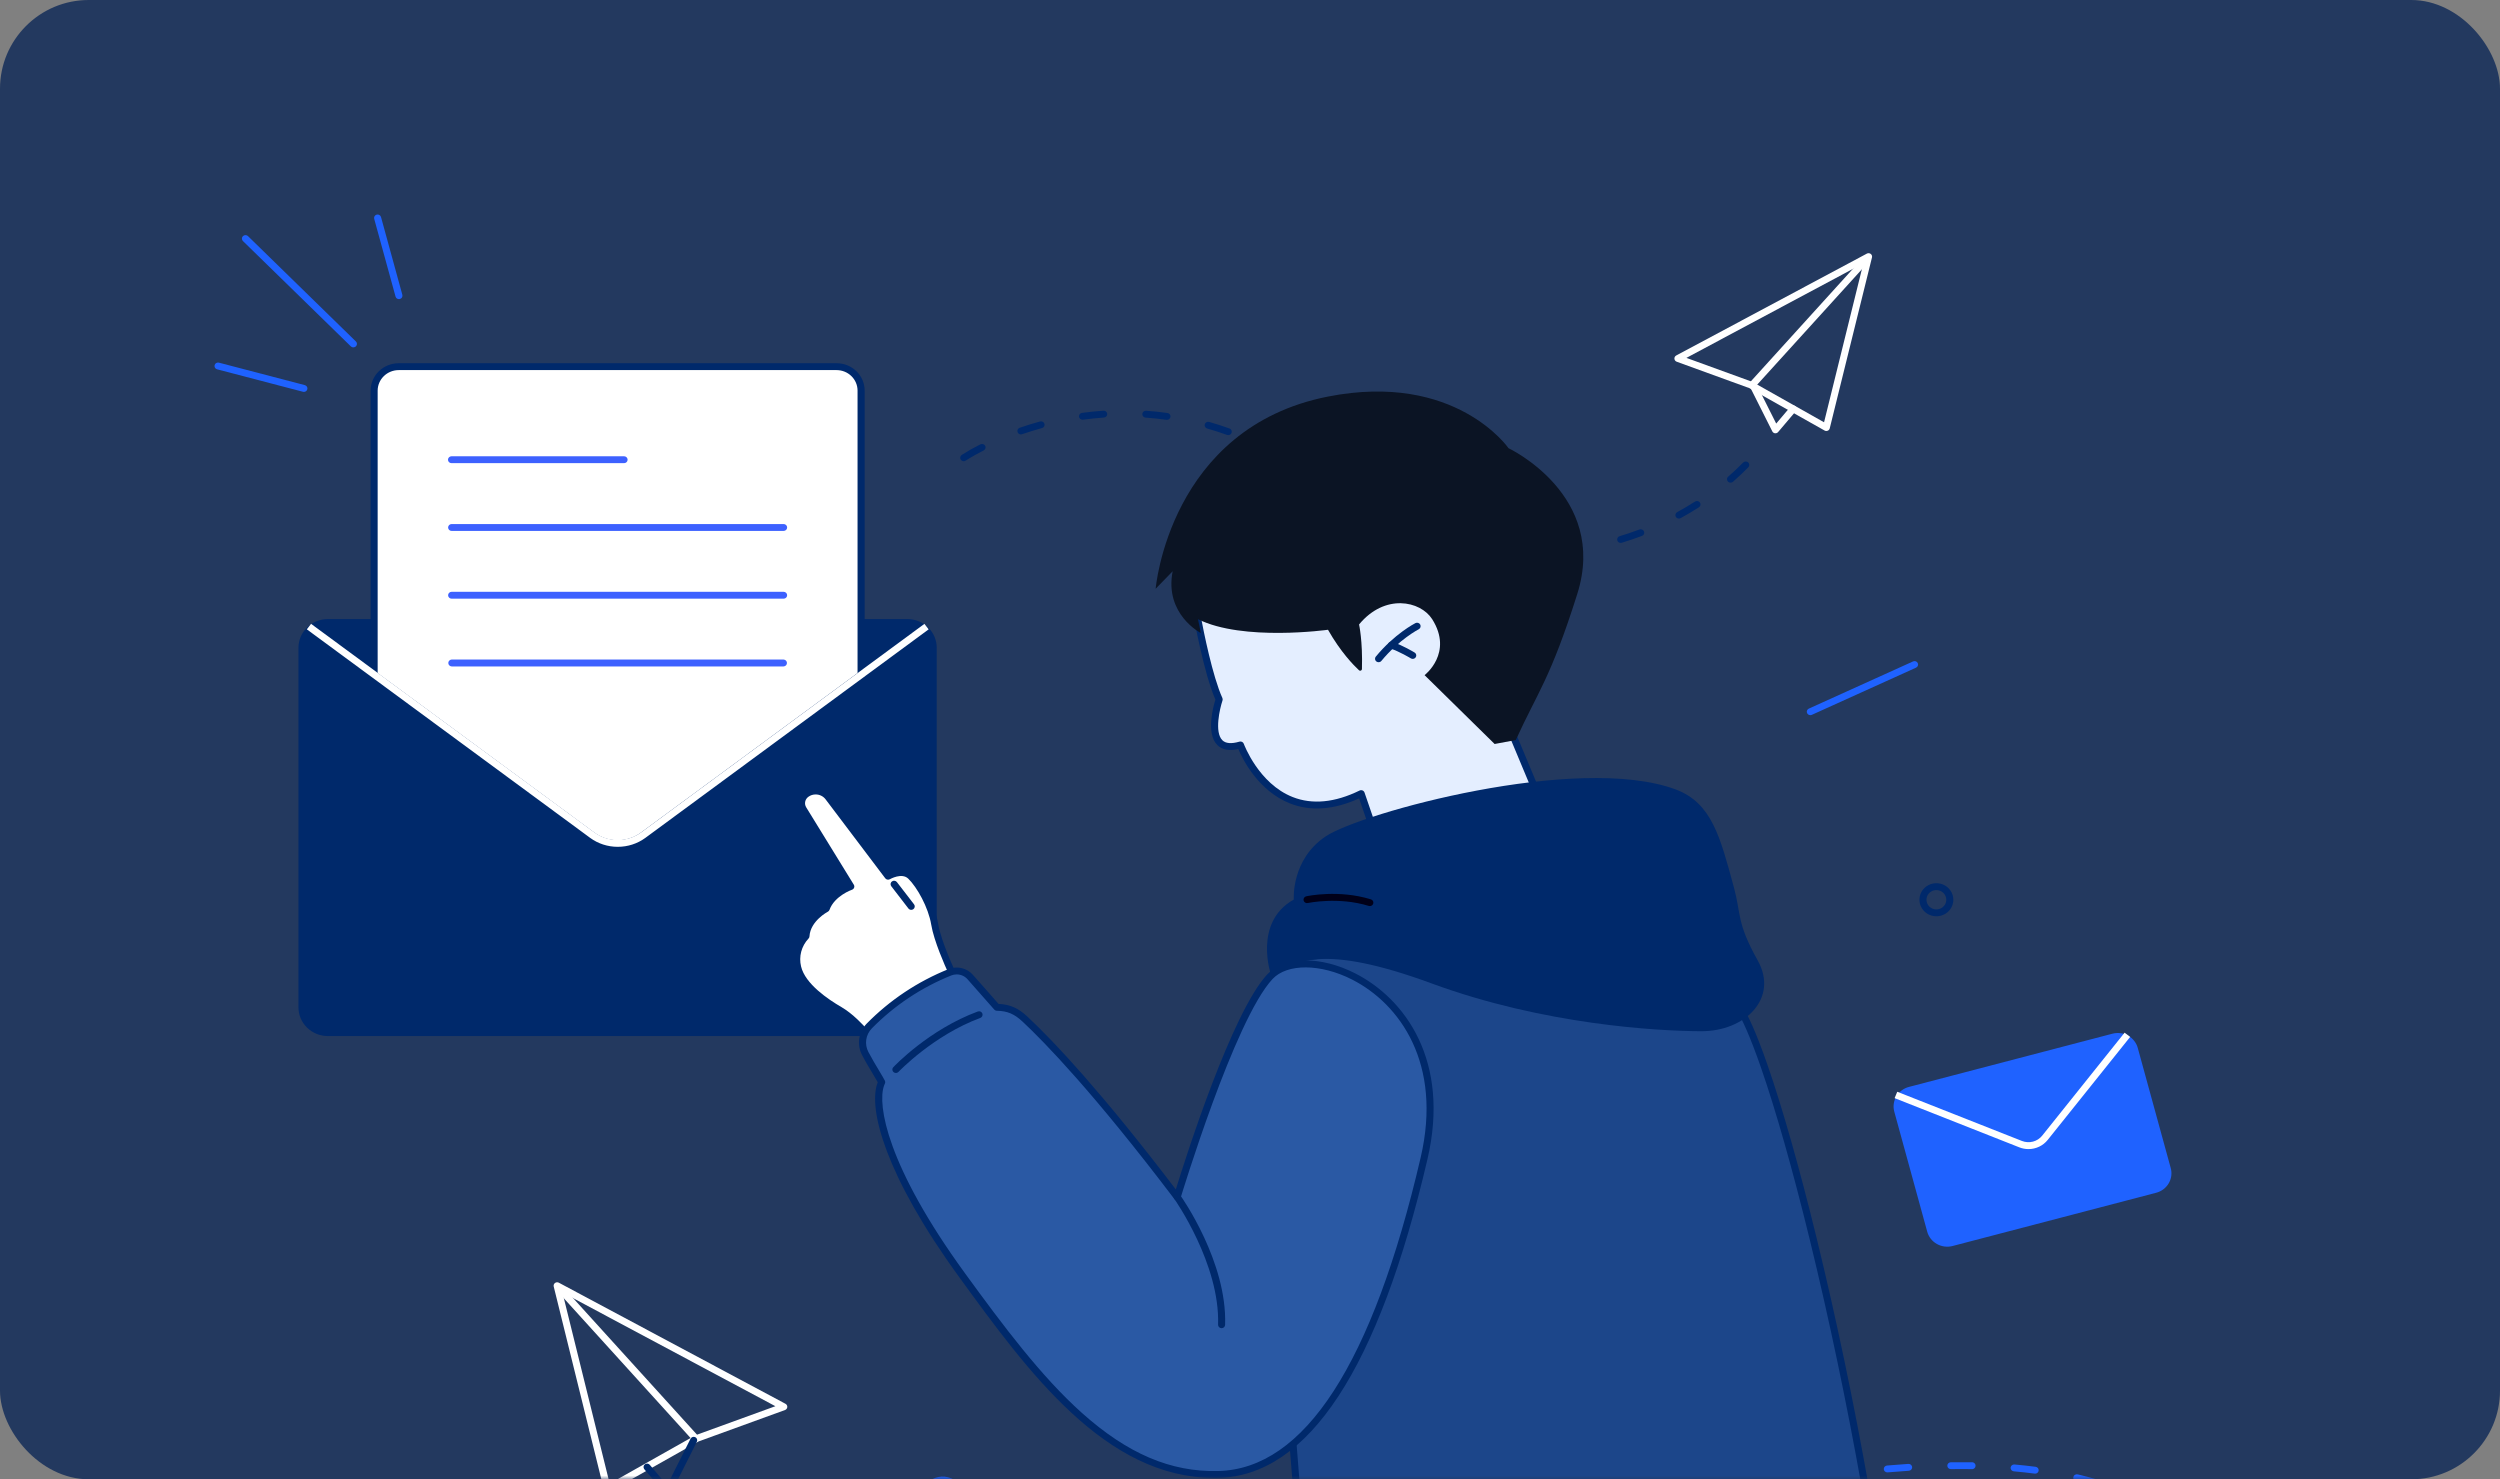 <?xml version="1.0" encoding="UTF-8"?>
<svg xmlns="http://www.w3.org/2000/svg" xmlns:xlink="http://www.w3.org/1999/xlink" width="338px" height="200px" viewBox="0 0 338 200" version="1.1">
  <rect x="0" y="0" width="338" height="200" fill="#808080" stroke="none"/>
  <title>step-3</title>
  <defs>
    <rect id="path-1" x="0" y="0" width="338" height="200" rx="12"></rect>
  </defs>
  <g id="step-3" stroke="none" stroke-width="1" fill="none" fill-rule="evenodd">
    <g>
      <rect id="Rectangle" fill="#23395F" fill-rule="nonzero" x="0" y="0" width="338" height="200" rx="12"></rect>
      <g id="Clipped">
        <mask id="mask-2" fill="white">
          <use xlink:href="#path-1"></use>
        </mask>
        <g id="Rectangle"></g>
        <g id="Group" mask="url(#mask-2)">
          <g transform="translate(29, 29)">
            <path d="M109.204,195.856 C109.082,195.849 108.968,195.796 108.885,195.71 C108.801,195.623 108.755,195.509 108.755,195.39 C108.755,195.271 108.801,195.157 108.885,195.07 C108.968,194.984 109.082,194.932 109.204,194.924 C110.158,194.933 111.109,194.913 112.046,194.879 C112.108,194.877 112.171,194.886 112.23,194.908 C112.289,194.929 112.343,194.961 112.388,195.003 C112.434,195.044 112.471,195.095 112.497,195.15 C112.523,195.206 112.537,195.266 112.539,195.328 C112.542,195.389 112.533,195.45 112.511,195.508 C112.49,195.565 112.457,195.618 112.414,195.663 C112.371,195.708 112.319,195.744 112.262,195.769 C112.205,195.794 112.143,195.808 112.08,195.809 C111.114,195.842 110.144,195.862 109.207,195.856 L109.204,195.856 Z M103.493,195.606 C103.479,195.608 103.466,195.608 103.452,195.606 C102.491,195.526 101.527,195.423 100.59,195.304 C100.475,195.289 100.369,195.234 100.292,195.148 C100.215,195.063 100.173,194.953 100.173,194.84 C100.172,194.82 100.172,194.801 100.173,194.781 C100.19,194.659 100.256,194.548 100.356,194.473 C100.456,194.398 100.582,194.365 100.708,194.381 C101.633,194.5 102.585,194.6 103.529,194.681 C103.591,194.686 103.652,194.704 103.708,194.732 C103.763,194.761 103.812,194.8 103.851,194.848 C103.893,194.895 103.924,194.949 103.943,195.008 C103.962,195.066 103.97,195.128 103.964,195.189 C103.951,195.304 103.894,195.41 103.806,195.487 C103.717,195.564 103.603,195.606 103.485,195.606 L103.493,195.606 Z M117.77,195.411 C117.653,195.411 117.539,195.368 117.452,195.291 C117.365,195.214 117.31,195.109 117.297,194.994 C117.296,194.979 117.296,194.963 117.297,194.948 C117.296,194.832 117.339,194.721 117.417,194.635 C117.496,194.549 117.605,194.495 117.722,194.483 C118.658,194.385 119.61,194.271 120.547,194.15 C120.61,194.138 120.675,194.139 120.738,194.153 C120.801,194.166 120.861,194.192 120.913,194.229 C120.966,194.266 121.01,194.312 121.043,194.366 C121.077,194.42 121.098,194.48 121.107,194.542 C121.116,194.605 121.112,194.668 121.095,194.729 C121.078,194.79 121.049,194.846 121.008,194.896 C120.968,194.945 120.918,194.986 120.862,195.016 C120.805,195.045 120.743,195.064 120.678,195.069 C119.728,195.201 118.767,195.318 117.828,195.416 L117.772,195.416 L117.77,195.411 Z M95.024,194.316 C94.989,194.316 94.953,194.312 94.918,194.305 C93.98,194.095 93.041,193.86 92.123,193.608 C92.024,193.58 91.937,193.521 91.876,193.441 C91.814,193.36 91.781,193.262 91.781,193.162 C91.781,193.119 91.787,193.075 91.8,193.034 C91.836,192.916 91.918,192.816 92.028,192.756 C92.138,192.697 92.267,192.681 92.389,192.714 C93.285,192.96 94.21,193.19 95.135,193.397 C95.248,193.424 95.347,193.49 95.414,193.583 C95.48,193.676 95.51,193.789 95.497,193.902 C95.484,194.015 95.429,194.119 95.343,194.195 C95.257,194.272 95.145,194.315 95.029,194.316 L95.024,194.316 Z M126.248,194.118 C126.138,194.118 126.032,194.081 125.947,194.013 C125.862,193.946 125.804,193.851 125.782,193.747 C125.776,193.715 125.772,193.684 125.771,193.652 C125.772,193.545 125.81,193.441 125.879,193.358 C125.949,193.275 126.046,193.218 126.154,193.197 C127.077,193.014 128.012,192.814 128.937,192.604 C129.06,192.577 129.189,192.599 129.295,192.664 C129.402,192.729 129.478,192.833 129.507,192.952 C129.522,193.012 129.525,193.073 129.515,193.134 C129.504,193.194 129.482,193.252 129.448,193.304 C129.415,193.355 129.371,193.4 129.32,193.436 C129.269,193.471 129.212,193.497 129.151,193.51 C128.224,193.722 127.273,193.923 126.345,194.11 C126.31,194.116 126.274,194.118 126.239,194.118 L126.248,194.118 Z M134.595,192.151 C134.48,192.15 134.368,192.109 134.282,192.035 C134.195,191.96 134.139,191.857 134.124,191.746 C134.108,191.634 134.135,191.521 134.199,191.427 C134.263,191.333 134.359,191.264 134.471,191.235 C135.341,191.011 136.246,190.771 137.232,190.508 C137.355,190.478 137.485,190.495 137.595,190.558 C137.704,190.62 137.784,190.722 137.818,190.841 C137.834,190.901 137.838,190.963 137.83,191.024 C137.822,191.085 137.801,191.144 137.769,191.197 C137.738,191.25 137.695,191.296 137.645,191.333 C137.595,191.371 137.537,191.397 137.476,191.413 C136.515,191.671 135.583,191.913 134.71,192.142 C134.669,192.15 134.628,192.153 134.587,192.151 L134.595,192.151 Z M86.837,191.836 C86.778,191.834 86.72,191.823 86.666,191.801 C85.768,191.453 84.877,191.08 84.016,190.69 C83.901,190.638 83.812,190.544 83.769,190.429 C83.725,190.313 83.729,190.186 83.782,190.073 C83.836,189.963 83.933,189.877 84.051,189.834 C84.169,189.791 84.3,189.795 84.415,189.845 C85.268,190.227 86.135,190.595 87.019,190.938 C87.121,190.979 87.205,191.052 87.258,191.146 C87.31,191.24 87.328,191.349 87.308,191.455 C87.288,191.56 87.231,191.656 87.148,191.725 C87.064,191.794 86.959,191.834 86.849,191.836 L86.837,191.836 Z M142.873,189.917 C142.77,189.917 142.67,189.884 142.587,189.824 C142.505,189.764 142.444,189.68 142.414,189.584 C142.403,189.542 142.397,189.499 142.395,189.455 C142.395,189.355 142.428,189.257 142.489,189.176 C142.551,189.096 142.638,189.037 142.737,189.009 L145.486,188.234 C145.576,188.21 145.671,188.212 145.759,188.24 C145.848,188.268 145.926,188.321 145.985,188.392 C146.043,188.462 146.079,188.548 146.088,188.639 C146.097,188.729 146.079,188.82 146.036,188.901 C146.005,188.954 145.965,189.001 145.916,189.039 C145.867,189.077 145.811,189.105 145.751,189.122 C144.868,189.372 143.93,189.637 142.998,189.897 C142.954,189.909 142.91,189.916 142.865,189.917 L142.873,189.917 Z M79.158,188.118 C79.071,188.117 78.985,188.094 78.909,188.051 C78.086,187.563 77.269,187.052 76.48,186.527 C76.416,186.484 76.363,186.426 76.327,186.358 C76.291,186.29 76.273,186.215 76.274,186.139 C76.274,186.046 76.303,185.955 76.357,185.879 C76.43,185.78 76.539,185.712 76.662,185.69 C76.785,185.667 76.912,185.692 77.016,185.759 C77.022,185.762 77.027,185.765 77.032,185.769 C77.796,186.269 78.593,186.768 79.4,187.253 C79.49,187.305 79.56,187.385 79.599,187.479 C79.638,187.574 79.644,187.678 79.617,187.776 C79.589,187.875 79.529,187.961 79.446,188.023 C79.363,188.085 79.261,188.118 79.156,188.118 L79.158,188.118 Z M151.118,187.571 C151.016,187.571 150.916,187.538 150.833,187.478 C150.751,187.418 150.691,187.334 150.661,187.238 C150.648,187.197 150.642,187.153 150.642,187.11 C150.641,187.009 150.674,186.91 150.736,186.829 C150.797,186.748 150.884,186.689 150.984,186.66 L150.994,186.66 C151.859,186.41 152.789,186.144 153.725,185.869 C153.846,185.836 153.975,185.851 154.085,185.91 C154.195,185.969 154.278,186.067 154.315,186.184 C154.333,186.242 154.339,186.304 154.333,186.364 C154.327,186.425 154.308,186.484 154.278,186.538 C154.248,186.592 154.208,186.639 154.159,186.677 C154.11,186.716 154.054,186.744 153.994,186.762 L153.482,186.913 C152.735,187.128 151.994,187.345 151.255,187.556 C151.207,187.568 151.159,187.573 151.11,187.571 L151.118,187.571 Z M274.176,187.16 C274.089,187.16 274.004,187.137 273.93,187.094 C273.856,187.051 273.795,186.989 273.754,186.915 C273.312,186.105 272.829,185.309 272.32,184.549 C272.27,184.476 272.244,184.389 272.243,184.301 C272.242,184.223 272.26,184.146 272.298,184.077 C272.335,184.008 272.39,183.949 272.457,183.906 C272.564,183.842 272.692,183.821 272.815,183.846 C272.938,183.871 273.047,183.941 273.119,184.041 C273.641,184.823 274.143,185.642 274.597,186.477 C274.656,186.586 274.669,186.713 274.632,186.831 C274.595,186.949 274.512,187.048 274.401,187.107 C274.331,187.143 274.253,187.161 274.174,187.16 L274.176,187.16 Z M159.345,185.181 C159.242,185.181 159.142,185.148 159.06,185.088 C158.977,185.028 158.917,184.944 158.888,184.848 C158.873,184.803 158.866,184.756 158.867,184.709 C158.868,184.61 158.901,184.513 158.963,184.434 C159.024,184.355 159.111,184.297 159.208,184.27 L160.712,183.835 L161.951,183.473 C162.072,183.44 162.202,183.454 162.312,183.512 C162.423,183.571 162.506,183.669 162.543,183.786 C162.561,183.845 162.567,183.906 162.561,183.967 C162.555,184.028 162.536,184.086 162.506,184.14 C162.476,184.194 162.436,184.241 162.387,184.279 C162.339,184.317 162.283,184.346 162.223,184.363 L159.48,185.161 C159.436,185.175 159.39,185.182 159.343,185.181 L159.345,185.181 Z M72.212,183.198 C72.097,183.199 71.986,183.159 71.899,183.085 C71.171,182.47 70.454,181.827 69.773,181.173 C69.684,181.087 69.633,180.97 69.631,180.848 C69.631,180.756 69.659,180.667 69.711,180.591 C69.763,180.515 69.837,180.455 69.924,180.419 C70.01,180.384 70.105,180.374 70.197,180.391 C70.29,180.408 70.375,180.451 70.442,180.515 C71.114,181.158 71.817,181.787 72.527,182.387 C72.625,182.467 72.687,182.581 72.698,182.705 C72.703,182.769 72.694,182.833 72.672,182.893 C72.65,182.953 72.616,183.008 72.571,183.055 C72.527,183.102 72.473,183.139 72.413,183.165 C72.354,183.191 72.289,183.204 72.224,183.205 L72.212,183.198 Z M167.578,182.797 C167.475,182.797 167.375,182.764 167.293,182.704 C167.21,182.644 167.149,182.56 167.119,182.464 C167.108,182.422 167.101,182.38 167.1,182.337 C167.1,182.236 167.133,182.138 167.194,182.056 C167.256,181.975 167.343,181.915 167.442,181.886 C168.488,181.586 169.362,181.336 170.191,181.101 C170.313,181.069 170.442,181.084 170.553,181.143 C170.663,181.202 170.746,181.3 170.784,181.418 C170.801,181.476 170.807,181.538 170.8,181.599 C170.793,181.66 170.774,181.719 170.744,181.772 C170.714,181.826 170.673,181.873 170.624,181.911 C170.574,181.949 170.518,181.977 170.458,181.994 C169.547,182.254 168.634,182.515 167.717,182.779 C167.671,182.792 167.623,182.798 167.575,182.797 L167.578,182.797 Z M175.82,180.465 C175.718,180.464 175.618,180.432 175.535,180.372 C175.453,180.312 175.392,180.228 175.363,180.132 C175.351,180.09 175.345,180.048 175.346,180.005 C175.346,179.904 175.379,179.806 175.441,179.726 C175.502,179.645 175.588,179.586 175.687,179.557 C176.665,179.284 177.565,179.034 178.438,178.797 C178.499,178.779 178.563,178.773 178.626,178.779 C178.689,178.785 178.751,178.803 178.807,178.833 C178.862,178.863 178.912,178.903 178.951,178.952 C178.991,179 179.02,179.056 179.037,179.115 C179.054,179.175 179.059,179.238 179.051,179.299 C179.043,179.361 179.023,179.42 178.991,179.474 C178.959,179.527 178.917,179.574 178.866,179.612 C178.816,179.649 178.758,179.676 178.696,179.692 L175.948,180.451 C175.906,180.461 175.862,180.465 175.819,180.463 L175.82,180.465 Z M269.161,180.403 C269.098,180.403 269.034,180.391 268.976,180.367 C268.917,180.343 268.864,180.308 268.82,180.263 C268.173,179.612 267.487,178.979 266.772,178.381 C266.719,178.338 266.676,178.285 266.647,178.224 C266.617,178.164 266.602,178.098 266.601,178.031 C266.6,177.919 266.641,177.811 266.715,177.726 C266.799,177.636 266.915,177.58 267.04,177.57 C267.164,177.56 267.288,177.597 267.386,177.673 C268.123,178.286 268.833,178.939 269.502,179.613 C269.568,179.679 269.612,179.762 269.63,179.852 C269.647,179.942 269.637,180.035 269.601,180.119 C269.564,180.203 269.503,180.275 269.425,180.326 C269.347,180.376 269.255,180.403 269.161,180.403 Z M184.093,178.217 C183.988,178.217 183.887,178.184 183.804,178.122 C183.721,178.06 183.661,177.973 183.634,177.874 C183.621,177.833 183.615,177.789 183.615,177.746 C183.617,177.645 183.653,177.548 183.716,177.468 C183.779,177.389 183.867,177.331 183.967,177.305 C184.905,177.058 185.844,176.813 186.74,176.58 C186.863,176.551 186.992,176.569 187.101,176.631 C187.21,176.693 187.29,176.794 187.324,176.913 C187.355,177.033 187.337,177.16 187.273,177.266 C187.209,177.373 187.105,177.451 186.982,177.483 C186.129,177.701 185.223,177.939 184.217,178.204 C184.176,178.213 184.134,178.217 184.091,178.216 L184.093,178.217 Z M66.279,177.148 C66.207,177.148 66.135,177.132 66.071,177.101 C66.006,177.07 65.949,177.024 65.905,176.968 C65.295,176.224 64.732,175.445 64.217,174.636 C64.186,174.583 64.165,174.525 64.157,174.465 C64.148,174.404 64.152,174.343 64.168,174.284 C64.183,174.225 64.211,174.17 64.249,174.121 C64.287,174.073 64.334,174.032 64.388,174.001 C64.497,173.941 64.626,173.925 64.748,173.956 C64.869,173.987 64.973,174.063 65.038,174.168 C65.038,174.168 65.038,174.168 65.047,174.179 C65.173,174.384 65.325,174.609 65.429,174.759 C65.675,175.117 66.086,175.692 66.656,176.407 C66.734,176.504 66.769,176.627 66.753,176.75 C66.738,176.872 66.674,176.983 66.574,177.06 C66.488,177.12 66.384,177.151 66.277,177.146 L66.279,177.148 Z M192.408,176.098 C192.302,176.099 192.199,176.065 192.115,176.001 C192.031,175.938 191.972,175.849 191.946,175.749 C191.936,175.71 191.93,175.67 191.93,175.63 C191.931,175.527 191.968,175.428 192.033,175.347 C192.099,175.266 192.19,175.209 192.292,175.184 C193.359,174.924 194.243,174.709 195.076,174.518 C195.199,174.49 195.328,174.511 195.435,174.576 C195.543,174.64 195.62,174.743 195.651,174.862 C195.666,174.922 195.668,174.983 195.659,175.044 C195.649,175.104 195.627,175.162 195.595,175.214 C195.562,175.266 195.519,175.312 195.468,175.348 C195.418,175.384 195.36,175.409 195.299,175.424 C194.473,175.62 193.593,175.832 192.524,176.09 C192.486,176.097 192.447,176.1 192.408,176.097 L192.408,176.098 Z M262.407,175.282 C262.324,175.283 262.242,175.261 262.17,175.221 C261.365,174.767 260.525,174.339 259.672,173.944 C259.591,173.907 259.522,173.849 259.474,173.775 C259.425,173.702 259.399,173.617 259.398,173.53 C259.398,173.459 259.414,173.389 259.445,173.325 C259.501,173.216 259.598,173.132 259.716,173.091 C259.834,173.05 259.963,173.054 260.078,173.103 C260.96,173.511 261.827,173.953 262.648,174.414 C262.757,174.476 262.837,174.578 262.87,174.697 C262.888,174.766 262.89,174.839 262.875,174.908 C262.861,174.978 262.83,175.044 262.785,175.1 C262.74,175.157 262.683,175.202 262.618,175.234 C262.552,175.265 262.48,175.282 262.407,175.282 Z M200.765,174.163 C200.656,174.162 200.551,174.125 200.466,174.059 C200.381,173.992 200.322,173.9 200.299,173.796 C200.291,173.762 200.287,173.728 200.287,173.693 C200.286,173.588 200.323,173.487 200.39,173.405 C200.457,173.324 200.551,173.267 200.655,173.245 L200.684,173.245 C201.58,173.048 202.516,172.848 203.458,172.652 C203.581,172.627 203.709,172.651 203.814,172.718 C203.92,172.785 203.994,172.89 204.021,173.01 C204.035,173.07 204.036,173.132 204.025,173.192 C204.014,173.253 203.991,173.31 203.957,173.362 C203.922,173.413 203.878,173.457 203.826,173.492 C203.774,173.527 203.716,173.551 203.654,173.563 C202.767,173.746 201.853,173.943 200.864,174.158 C200.831,174.163 200.798,174.164 200.765,174.161 L200.765,174.163 Z M209.172,172.457 C209.061,172.457 208.954,172.419 208.868,172.35 C208.783,172.281 208.725,172.185 208.704,172.079 C208.702,172.052 208.702,172.025 208.704,171.999 C208.702,171.89 208.74,171.783 208.811,171.699 C208.882,171.614 208.982,171.557 209.092,171.537 C210.087,171.352 211.012,171.186 211.913,171.038 C211.975,171.027 212.038,171.028 212.099,171.04 C212.16,171.053 212.218,171.078 212.269,171.113 C212.321,171.147 212.365,171.192 212.399,171.243 C212.432,171.294 212.456,171.351 212.467,171.412 C212.478,171.472 212.477,171.533 212.464,171.593 C212.451,171.653 212.426,171.709 212.39,171.759 C212.354,171.809 212.309,171.852 212.257,171.885 C212.204,171.918 212.145,171.941 212.084,171.952 C211.183,172.109 210.263,172.274 209.273,172.452 C209.239,172.456 209.206,172.458 209.172,172.455 L209.172,172.457 Z M254.538,171.99 C254.49,171.99 254.443,171.983 254.398,171.97 C253.512,171.704 252.592,171.459 251.667,171.242 C251.563,171.217 251.47,171.158 251.405,171.076 C251.339,170.993 251.304,170.891 251.305,170.786 C251.305,170.751 251.31,170.716 251.319,170.683 C251.348,170.563 251.425,170.459 251.532,170.394 C251.64,170.33 251.769,170.309 251.892,170.336 L251.907,170.336 C252.855,170.559 253.785,170.808 254.679,171.076 C254.789,171.108 254.883,171.178 254.944,171.272 C255.005,171.367 255.029,171.479 255.012,171.59 C254.995,171.7 254.938,171.801 254.851,171.873 C254.764,171.946 254.654,171.986 254.539,171.985 L254.538,171.99 Z M217.637,171.066 C217.523,171.065 217.413,171.024 217.327,170.951 C217.241,170.877 217.184,170.776 217.168,170.666 C217.166,170.642 217.166,170.618 217.168,170.594 C217.168,170.484 217.209,170.376 217.284,170.293 C217.359,170.209 217.462,170.155 217.574,170.14 C218.51,170.005 219.465,169.876 220.411,169.758 C220.536,169.744 220.663,169.779 220.763,169.854 C220.863,169.929 220.929,170.039 220.947,170.161 C220.962,170.284 220.927,170.407 220.849,170.504 C220.771,170.602 220.657,170.665 220.532,170.681 C219.626,170.794 218.675,170.923 217.706,171.063 C217.685,171.063 217.661,171.063 217.637,171.063 L217.637,171.066 Z M246.157,170.233 C246.135,170.233 246.113,170.233 246.093,170.233 C245.185,170.115 244.237,170.01 243.268,169.925 C243.151,169.914 243.042,169.862 242.962,169.777 C242.882,169.693 242.836,169.583 242.834,169.468 C242.834,169.45 242.834,169.435 242.834,169.42 C242.847,169.297 242.909,169.184 243.006,169.104 C243.103,169.025 243.229,168.987 243.355,168.997 C244.318,169.082 245.282,169.188 246.217,169.31 C246.342,169.326 246.456,169.39 246.533,169.488 C246.571,169.537 246.599,169.592 246.615,169.652 C246.63,169.711 246.634,169.773 246.625,169.833 C246.61,169.944 246.554,170.047 246.469,170.121 C246.383,170.196 246.272,170.238 246.157,170.24 L246.157,170.233 Z M226.164,170.066 C226.045,170.066 225.93,170.023 225.842,169.945 C225.754,169.867 225.699,169.759 225.688,169.643 L225.688,169.608 C225.687,169.491 225.732,169.378 225.812,169.291 C225.893,169.204 226.004,169.149 226.124,169.138 C227.107,169.053 228.071,168.98 228.986,168.92 C229.05,168.913 229.115,168.918 229.177,168.936 C229.24,168.954 229.297,168.984 229.347,169.024 C229.397,169.065 229.438,169.115 229.468,169.171 C229.497,169.227 229.515,169.289 229.519,169.352 C229.523,169.415 229.515,169.478 229.493,169.538 C229.472,169.597 229.438,169.652 229.394,169.699 C229.35,169.745 229.297,169.783 229.238,169.809 C229.179,169.835 229.115,169.849 229.051,169.85 C228.143,169.908 227.185,169.978 226.209,170.065 L226.164,170.066 Z M237.6,169.628 C236.681,169.61 235.731,169.61 234.755,169.628 C234.629,169.628 234.509,169.579 234.42,169.493 C234.331,169.407 234.28,169.291 234.278,169.168 L234.278,169.157 C234.279,169.035 234.329,168.919 234.417,168.833 C234.506,168.747 234.625,168.698 234.749,168.697 C235.692,168.685 236.687,168.685 237.624,168.697 C237.687,168.696 237.751,168.708 237.81,168.733 C237.868,168.757 237.921,168.793 237.965,168.839 C238.009,168.883 238.043,168.935 238.066,168.992 C238.089,169.049 238.1,169.11 238.098,169.172 C238.098,169.235 238.084,169.297 238.058,169.355 C238.032,169.412 237.995,169.465 237.948,169.508 C237.901,169.551 237.846,169.585 237.786,169.607 C237.725,169.629 237.661,169.639 237.596,169.637 L237.6,169.628 Z" id="Shape" fill="#1F62FF" fill-rule="nonzero"></path>
            <path d="M18.777,17.969 C18.713,17.969 18.651,17.957 18.592,17.934 C18.534,17.91 18.48,17.876 18.435,17.832 L3.846,3.591 C3.801,3.547 3.766,3.495 3.741,3.438 C3.717,3.381 3.705,3.319 3.705,3.257 C3.705,3.196 3.717,3.134 3.741,3.077 C3.766,3.02 3.801,2.968 3.846,2.924 C3.891,2.881 3.944,2.846 4.003,2.822 C4.061,2.799 4.124,2.786 4.187,2.786 C4.251,2.786 4.314,2.799 4.372,2.822 C4.431,2.846 4.484,2.881 4.529,2.924 L19.118,17.166 C19.184,17.231 19.23,17.315 19.248,17.405 C19.266,17.496 19.256,17.589 19.219,17.674 C19.183,17.759 19.121,17.832 19.042,17.883 C18.964,17.934 18.871,17.961 18.777,17.96 L18.777,17.969 Z" id="Path" fill="#1F62FF" fill-rule="nonzero"></path>
            <path d="M24.936,11.442 C24.832,11.442 24.73,11.408 24.647,11.346 C24.564,11.283 24.504,11.196 24.477,11.097 L21.591,0.585 C21.575,0.526 21.571,0.465 21.579,0.404 C21.587,0.344 21.608,0.285 21.639,0.232 C21.671,0.179 21.712,0.133 21.762,0.096 C21.812,0.059 21.869,0.031 21.929,0.016 C21.99,-7.10542736e-15 22.053,-0.004 22.115,0.004 C22.177,0.012 22.237,0.032 22.291,0.063 C22.345,0.093 22.393,0.134 22.431,0.183 C22.469,0.231 22.497,0.286 22.513,0.345 L25.397,10.856 C25.413,10.915 25.417,10.977 25.409,11.038 C25.401,11.099 25.38,11.157 25.348,11.21 C25.317,11.264 25.274,11.31 25.224,11.347 C25.174,11.384 25.117,11.411 25.056,11.427 C25.017,11.436 24.977,11.441 24.936,11.442 Z" id="Path" fill="#1F62FF" fill-rule="nonzero"></path>
            <path d="M12.09,23.986 C12.048,23.985 12.007,23.98 11.967,23.969 L0.328,20.926 C0.212,20.888 0.115,20.809 0.057,20.704 C-0.001,20.599 -0.015,20.477 0.016,20.362 C0.048,20.247 0.124,20.148 0.228,20.085 C0.332,20.023 0.456,20.002 0.576,20.026 L12.212,23.07 C12.324,23.099 12.42,23.168 12.484,23.261 C12.548,23.355 12.575,23.468 12.56,23.58 C12.545,23.692 12.489,23.794 12.403,23.869 C12.316,23.943 12.205,23.985 12.09,23.986 Z" id="Path" fill="#1F62FF" fill-rule="nonzero"></path>
            <path d="M175.994,46.122 L175.974,46.122 C175.018,46.08 174.049,46.002 173.088,45.895 C172.971,45.882 172.864,45.827 172.787,45.741 C172.709,45.655 172.668,45.544 172.67,45.429 C172.668,45.363 172.682,45.298 172.709,45.238 C172.736,45.178 172.776,45.124 172.827,45.081 C172.877,45.038 172.937,45.005 173.001,44.987 C173.066,44.968 173.134,44.963 173.2,44.973 C174.129,45.076 175.078,45.151 176.02,45.194 C176.146,45.201 176.265,45.256 176.349,45.347 C176.434,45.439 176.478,45.559 176.472,45.682 C176.467,45.802 176.413,45.914 176.324,45.996 C176.235,46.078 176.117,46.123 175.994,46.122 Z M181.71,46.009 C181.592,46.008 181.478,45.964 181.391,45.886 C181.303,45.808 181.249,45.701 181.238,45.586 C181.236,45.574 181.236,45.562 181.238,45.551 C181.236,45.433 181.28,45.319 181.361,45.232 C181.441,45.145 181.553,45.09 181.673,45.079 C182.603,44.998 183.55,44.884 184.479,44.746 C184.602,44.73 184.727,44.762 184.827,44.835 C184.926,44.908 184.993,45.016 185.012,45.136 C185.032,45.256 185.002,45.379 184.93,45.478 C184.858,45.577 184.75,45.645 184.627,45.667 C183.671,45.816 182.705,45.932 181.758,46.015 L181.71,46.009 Z M167.519,44.903 C167.479,44.903 167.439,44.898 167.401,44.888 C166.488,44.668 165.549,44.411 164.619,44.125 C164.523,44.095 164.438,44.036 164.379,43.956 C164.319,43.876 164.287,43.78 164.288,43.682 C164.287,43.635 164.295,43.589 164.31,43.545 C164.349,43.428 164.433,43.331 164.544,43.273 C164.655,43.216 164.785,43.203 164.906,43.237 L164.929,43.237 C165.82,43.51 166.73,43.758 167.631,43.976 C167.746,44.002 167.847,44.068 167.915,44.162 C167.983,44.256 168.012,44.371 167.998,44.485 C167.984,44.599 167.928,44.704 167.839,44.779 C167.75,44.855 167.636,44.896 167.519,44.894 L167.519,44.903 Z M190.118,44.403 C190.015,44.403 189.915,44.37 189.833,44.31 C189.751,44.25 189.691,44.166 189.662,44.07 C189.649,44.025 189.643,43.978 189.642,43.931 C189.642,43.831 189.675,43.734 189.737,43.654 C189.798,43.574 189.885,43.516 189.983,43.488 C190.879,43.22 191.778,42.915 192.654,42.585 C192.772,42.543 192.902,42.546 193.016,42.596 C193.131,42.645 193.222,42.737 193.268,42.85 C193.293,42.907 193.306,42.967 193.306,43.029 C193.306,43.09 193.293,43.15 193.268,43.207 C193.217,43.319 193.122,43.407 193.004,43.452 C192.108,43.785 191.188,44.1 190.273,44.378 C190.223,44.392 190.17,44.399 190.118,44.398 L190.118,44.403 Z M159.418,42.169 C159.351,42.168 159.285,42.155 159.224,42.129 C158.352,41.747 157.478,41.339 156.623,40.91 C156.545,40.87 156.48,40.811 156.435,40.738 C156.389,40.665 156.365,40.582 156.365,40.496 C156.365,40.422 156.384,40.349 156.42,40.283 C156.479,40.175 156.578,40.094 156.697,40.056 C156.816,40.018 156.945,40.027 157.058,40.08 L157.078,40.09 C157.923,40.515 158.777,40.913 159.613,41.278 C159.712,41.322 159.793,41.397 159.842,41.492 C159.891,41.587 159.906,41.695 159.883,41.799 C159.861,41.903 159.803,41.996 159.718,42.063 C159.634,42.131 159.529,42.168 159.42,42.169 L159.418,42.169 Z M197.991,41.111 C197.906,41.111 197.823,41.09 197.75,41.048 C197.677,41.006 197.616,40.947 197.575,40.875 C197.534,40.804 197.513,40.724 197.513,40.643 C197.514,40.561 197.537,40.481 197.58,40.41 C197.622,40.34 197.683,40.281 197.756,40.24 C198.575,39.793 199.389,39.309 200.172,38.807 C200.278,38.742 200.406,38.719 200.529,38.744 C200.651,38.769 200.76,38.838 200.831,38.939 C200.866,38.99 200.891,39.047 200.903,39.107 C200.915,39.167 200.914,39.229 200.901,39.289 C200.888,39.349 200.864,39.405 200.829,39.456 C200.794,39.507 200.749,39.55 200.696,39.584 C199.896,40.098 199.063,40.593 198.223,41.051 C198.153,41.089 198.074,41.108 197.994,41.106 L197.991,41.111 Z M151.886,38.159 C151.795,38.16 151.705,38.134 151.627,38.086 C150.835,37.586 150.033,37.051 149.246,36.502 C149.195,36.467 149.151,36.422 149.117,36.37 C149.084,36.318 149.061,36.261 149.051,36.2 C149.041,36.14 149.043,36.078 149.057,36.019 C149.072,35.959 149.098,35.903 149.135,35.854 C149.21,35.756 149.321,35.69 149.445,35.67 C149.569,35.65 149.695,35.677 149.799,35.745 C150.571,36.285 151.361,36.81 152.148,37.305 C152.253,37.372 152.327,37.478 152.352,37.598 C152.378,37.719 152.354,37.844 152.286,37.948 C152.243,38.012 152.184,38.064 152.115,38.1 C152.046,38.136 151.968,38.155 151.89,38.154 L151.886,38.159 Z M204.967,36.257 C204.903,36.257 204.841,36.246 204.782,36.222 C204.724,36.199 204.671,36.165 204.626,36.121 C204.582,36.077 204.547,36.026 204.523,35.968 C204.499,35.911 204.488,35.85 204.489,35.789 C204.489,35.724 204.503,35.66 204.531,35.601 C204.558,35.541 204.598,35.489 204.647,35.445 C205.344,34.837 206.03,34.193 206.68,33.531 C206.769,33.445 206.889,33.395 207.014,33.393 C207.14,33.39 207.261,33.434 207.354,33.516 C207.401,33.559 207.438,33.61 207.464,33.667 C207.489,33.724 207.503,33.785 207.505,33.847 C207.506,33.909 207.494,33.971 207.471,34.028 C207.447,34.086 207.412,34.138 207.368,34.183 C206.704,34.861 206.003,35.515 205.286,36.147 C205.197,36.217 205.085,36.254 204.97,36.252 L204.967,36.257 Z M144.781,33.461 C144.695,33.461 144.611,33.438 144.537,33.395 C143.73,32.923 142.9,32.47 142.069,32.044 C141.991,32.004 141.926,31.944 141.88,31.871 C141.835,31.797 141.811,31.713 141.811,31.627 C141.813,31.554 141.832,31.481 141.866,31.416 C141.927,31.308 142.027,31.228 142.147,31.191 C142.267,31.154 142.397,31.164 142.51,31.219 C143.341,31.641 144.189,32.104 145.03,32.597 C145.084,32.628 145.131,32.669 145.168,32.718 C145.205,32.767 145.232,32.823 145.247,32.882 C145.263,32.941 145.265,33.003 145.256,33.063 C145.247,33.123 145.225,33.181 145.193,33.233 C145.151,33.303 145.09,33.361 145.018,33.401 C144.946,33.441 144.864,33.462 144.781,33.461 Z M101.296,33.358 C101.227,33.358 101.157,33.343 101.094,33.314 C101.031,33.285 100.975,33.243 100.93,33.19 C100.885,33.138 100.852,33.077 100.834,33.011 C100.816,32.945 100.813,32.876 100.825,32.808 C100.837,32.748 100.86,32.69 100.894,32.638 C100.929,32.586 100.973,32.542 101.025,32.507 C101.841,31.984 102.685,31.505 103.555,31.073 C103.667,31.018 103.798,31.009 103.918,31.046 C104.038,31.083 104.138,31.164 104.198,31.272 C104.256,31.382 104.266,31.51 104.228,31.628 C104.19,31.745 104.105,31.843 103.993,31.901 C103.182,32.31 102.56,32.667 102.182,32.892 C101.947,33.03 101.739,33.162 101.578,33.267 L101.57,33.267 C101.491,33.325 101.395,33.358 101.296,33.363 L101.296,33.358 Z M137.062,29.83 C137.003,29.83 136.946,29.821 136.891,29.802 C136.01,29.483 135.106,29.192 134.206,28.934 C134.107,28.905 134.02,28.845 133.958,28.764 C133.897,28.682 133.864,28.583 133.865,28.482 C133.866,28.44 133.872,28.398 133.884,28.357 C133.921,28.24 134.004,28.141 134.115,28.082 C134.226,28.023 134.356,28.009 134.478,28.042 C135.394,28.304 136.319,28.604 137.22,28.927 C137.326,28.964 137.416,29.036 137.473,29.131 C137.529,29.226 137.55,29.337 137.53,29.445 C137.511,29.554 137.453,29.652 137.366,29.722 C137.28,29.792 137.171,29.831 137.058,29.83 L137.062,29.83 Z M109.026,29.737 C108.928,29.736 108.832,29.706 108.752,29.651 C108.672,29.595 108.611,29.517 108.578,29.427 C108.559,29.373 108.55,29.317 108.552,29.26 C108.553,29.165 108.583,29.073 108.64,28.996 C108.696,28.919 108.775,28.861 108.866,28.829 L108.878,28.829 C109.781,28.515 110.702,28.231 111.622,27.979 C111.744,27.947 111.873,27.963 111.983,28.023 C112.093,28.082 112.175,28.181 112.211,28.299 C112.228,28.358 112.233,28.42 112.226,28.481 C112.218,28.542 112.198,28.6 112.167,28.654 C112.137,28.708 112.096,28.755 112.047,28.793 C111.997,28.83 111.941,28.858 111.88,28.874 C110.976,29.122 110.069,29.403 109.183,29.707 C109.136,29.726 109.085,29.738 109.033,29.742 L109.026,29.737 Z M128.76,27.759 C128.737,27.762 128.713,27.762 128.69,27.759 C127.755,27.628 126.813,27.528 125.882,27.461 C125.763,27.453 125.65,27.401 125.568,27.315 C125.486,27.23 125.44,27.117 125.44,27 L125.44,26.965 C125.45,26.841 125.51,26.727 125.606,26.646 C125.701,26.565 125.826,26.525 125.952,26.533 C126.913,26.601 127.883,26.7 128.832,26.838 C128.953,26.852 129.065,26.911 129.143,27.003 C129.221,27.095 129.26,27.214 129.251,27.333 C129.242,27.452 129.187,27.564 129.096,27.644 C129.005,27.724 128.886,27.767 128.763,27.764 L128.76,27.759 Z M117.354,27.744 C117.239,27.743 117.128,27.702 117.041,27.628 C116.955,27.555 116.898,27.454 116.881,27.343 C116.879,27.323 116.879,27.303 116.881,27.283 C116.88,27.17 116.92,27.061 116.995,26.976 C117.07,26.89 117.175,26.834 117.289,26.818 L117.314,26.818 C118.255,26.69 119.216,26.591 120.166,26.528 C120.23,26.521 120.295,26.526 120.357,26.544 C120.419,26.562 120.476,26.592 120.526,26.632 C120.576,26.672 120.616,26.721 120.646,26.777 C120.675,26.833 120.693,26.894 120.697,26.957 C120.702,27.02 120.693,27.083 120.672,27.142 C120.651,27.202 120.618,27.256 120.574,27.303 C120.531,27.349 120.478,27.387 120.419,27.413 C120.361,27.439 120.297,27.453 120.233,27.454 C119.298,27.519 118.356,27.621 117.42,27.744 C117.398,27.748 117.376,27.749 117.354,27.749 L117.354,27.744 Z" id="Shape" fill="#00296B" fill-rule="nonzero"></path>
            <path d="M260.028,112.687 C259.934,112.34 259.77,112.015 259.547,111.73 C259.323,111.445 259.044,111.206 258.726,111.027 C258.407,110.847 258.055,110.731 257.691,110.685 C257.326,110.638 256.956,110.663 256.601,110.756 L229.088,117.951 C228.733,118.044 228.4,118.204 228.108,118.422 C227.816,118.64 227.571,118.912 227.387,119.223 C227.203,119.534 227.084,119.877 227.036,120.232 C226.988,120.588 227.012,120.95 227.107,121.296 L231.561,137.529 C231.754,138.229 232.224,138.825 232.868,139.187 C233.512,139.549 234.276,139.647 234.993,139.459 L262.505,132.264 C262.86,132.172 263.193,132.013 263.485,131.795 C263.777,131.576 264.022,131.304 264.206,130.993 C264.39,130.682 264.509,130.339 264.557,129.983 C264.604,129.627 264.579,129.266 264.483,128.919 L260.028,112.687 Z" id="Path" fill="#1F62FF" fill-rule="evenodd"></path>
            <path d="M245.249,126.357 C244.825,126.357 244.404,126.277 244.01,126.12 C239.177,124.215 227.151,119.467 227.151,119.467 L227.508,118.606 C227.508,118.606 239.533,123.352 244.369,125.258 C244.841,125.444 245.364,125.476 245.856,125.347 C246.349,125.218 246.785,124.937 247.1,124.545 C250.303,120.546 258.245,110.616 258.245,110.616 L258.997,111.189 C258.997,111.189 251.054,121.116 247.85,125.116 C247.542,125.503 247.148,125.815 246.697,126.03 C246.246,126.245 245.751,126.357 245.249,126.357 Z" id="Path" fill="#FFFFFF" fill-rule="nonzero"></path>
            <path d="M98.451,176.42 C97.865,176.42 97.292,176.25 96.805,175.932 C96.318,175.615 95.938,175.163 95.714,174.634 C95.49,174.106 95.431,173.524 95.545,172.963 C95.66,172.402 95.942,171.887 96.357,171.482 C96.771,171.078 97.299,170.803 97.874,170.691 C98.449,170.58 99.045,170.637 99.586,170.857 C100.128,171.076 100.59,171.447 100.916,171.922 C101.241,172.398 101.415,172.958 101.414,173.53 C101.413,174.296 101.101,175.031 100.545,175.573 C99.99,176.115 99.237,176.419 98.451,176.42 Z M98.451,171.567 C98.054,171.567 97.665,171.682 97.334,171.897 C97.003,172.113 96.745,172.419 96.593,172.777 C96.44,173.136 96.4,173.531 96.477,173.911 C96.555,174.292 96.746,174.642 97.027,174.917 C97.308,175.191 97.667,175.378 98.057,175.454 C98.447,175.53 98.851,175.491 99.219,175.343 C99.586,175.194 99.9,174.943 100.121,174.62 C100.342,174.297 100.46,173.918 100.46,173.53 C100.461,173.272 100.409,173.016 100.308,172.778 C100.208,172.539 100.06,172.322 99.873,172.14 C99.687,171.957 99.465,171.812 99.221,171.713 C98.977,171.614 98.716,171.563 98.451,171.562 L98.451,171.567 Z" id="Shape" fill="#1F62FF" fill-rule="nonzero"></path>
            <path d="M232.799,94.882 C232.345,94.882 231.902,94.751 231.525,94.505 C231.148,94.259 230.854,93.91 230.681,93.501 C230.507,93.092 230.462,92.642 230.55,92.208 C230.639,91.774 230.857,91.376 231.178,91.063 C231.498,90.75 231.907,90.537 232.351,90.451 C232.796,90.364 233.257,90.409 233.676,90.578 C234.095,90.747 234.453,91.034 234.704,91.402 C234.956,91.77 235.091,92.202 235.091,92.645 C235.09,93.238 234.849,93.807 234.419,94.226 C233.989,94.646 233.406,94.882 232.799,94.882 Z M232.799,91.339 C232.534,91.339 232.275,91.415 232.055,91.559 C231.835,91.702 231.664,91.906 231.562,92.145 C231.461,92.384 231.435,92.646 231.486,92.9 C231.538,93.153 231.665,93.386 231.852,93.568 C232.04,93.751 232.278,93.875 232.538,93.926 C232.797,93.976 233.066,93.95 233.311,93.851 C233.555,93.753 233.764,93.585 233.911,93.37 C234.058,93.156 234.137,92.903 234.137,92.645 C234.137,92.298 233.996,91.966 233.745,91.721 C233.494,91.476 233.153,91.339 232.799,91.339 Z" id="Shape" fill="#00296B" fill-rule="nonzero"></path>
            <path d="M215.76,67.69 C215.651,67.691 215.545,67.655 215.459,67.589 C215.374,67.523 215.314,67.43 215.291,67.326 C215.267,67.222 215.281,67.113 215.33,67.018 C215.378,66.922 215.459,66.846 215.559,66.802 L229.648,60.423 C229.705,60.398 229.766,60.383 229.829,60.381 C229.891,60.378 229.954,60.388 230.013,60.409 C230.071,60.43 230.125,60.462 230.171,60.503 C230.218,60.545 230.255,60.595 230.281,60.65 C230.307,60.705 230.322,60.765 230.325,60.827 C230.328,60.888 230.318,60.949 230.296,61.006 C230.275,61.063 230.242,61.116 230.199,61.161 C230.157,61.206 230.106,61.242 230.049,61.268 L215.96,67.647 C215.897,67.675 215.829,67.69 215.76,67.69 Z" id="Path" fill="#1F62FF" fill-rule="nonzero"></path>
            <path d="M53.117,172.767 C53.052,172.767 52.988,172.754 52.929,172.728 C52.86,172.7 52.8,172.657 52.752,172.601 C52.704,172.546 52.67,172.481 52.652,172.41 L45.861,144.938 C45.84,144.85 45.845,144.759 45.876,144.674 C45.907,144.589 45.962,144.514 46.035,144.46 C46.109,144.405 46.197,144.372 46.289,144.365 C46.381,144.358 46.473,144.377 46.554,144.42 L77.195,160.792 C77.275,160.835 77.341,160.899 77.385,160.977 C77.428,161.056 77.448,161.144 77.442,161.233 C77.435,161.322 77.403,161.407 77.348,161.478 C77.294,161.549 77.219,161.604 77.134,161.635 L65.45,165.881 L53.354,172.703 C53.282,172.744 53.2,172.766 53.117,172.767 Z M47.041,145.741 L53.431,171.587 L65.008,165.057 C65.03,165.043 65.054,165.032 65.079,165.024 L75.832,161.119 L47.041,145.741 Z" id="Shape" fill="#FFFFFF" fill-rule="nonzero"></path>
            <path d="M217.924,29.272 C217.841,29.272 217.759,29.251 217.687,29.21 L207.513,23.475 L197.691,19.905 C197.605,19.874 197.53,19.819 197.475,19.748 C197.42,19.677 197.387,19.591 197.38,19.502 C197.373,19.413 197.393,19.324 197.437,19.245 C197.481,19.167 197.547,19.103 197.628,19.06 L223.4,5.288 C223.48,5.245 223.573,5.225 223.665,5.232 C223.757,5.238 223.845,5.271 223.919,5.326 C223.992,5.38 224.048,5.455 224.079,5.54 C224.109,5.625 224.114,5.717 224.092,5.805 L218.38,28.917 C218.362,28.987 218.328,29.052 218.28,29.108 C218.232,29.163 218.172,29.206 218.103,29.235 C218.047,29.259 217.986,29.271 217.924,29.272 Z M199.003,19.386 L207.887,22.617 C207.912,22.625 207.936,22.636 207.958,22.648 L217.612,28.092 L222.922,6.603 L199.003,19.386 Z" id="Shape" fill="#FFFFFF" fill-rule="nonzero"></path>
            <path d="M64.977,165.857 C64.909,165.857 64.843,165.843 64.781,165.816 C64.72,165.789 64.665,165.749 64.62,165.7 L46.426,145.641 C46.342,145.549 46.3,145.428 46.307,145.305 C46.315,145.182 46.372,145.067 46.467,144.985 C46.562,144.903 46.686,144.862 46.812,144.869 C46.938,144.877 47.056,144.933 47.14,145.025 L65.34,165.084 C65.401,165.151 65.441,165.234 65.455,165.322 C65.469,165.411 65.456,165.501 65.418,165.583 C65.38,165.664 65.319,165.734 65.242,165.782 C65.165,165.831 65.075,165.857 64.984,165.857 L64.977,165.857 Z" id="Path" fill="#FFFFFF" fill-rule="nonzero"></path>
            <path d="M207.948,23.466 C207.856,23.466 207.767,23.44 207.69,23.392 C207.613,23.343 207.551,23.274 207.514,23.192 C207.476,23.111 207.463,23.02 207.477,22.932 C207.491,22.843 207.531,22.76 207.592,22.693 L222.898,5.818 C222.939,5.772 222.99,5.735 223.046,5.708 C223.102,5.682 223.164,5.666 223.226,5.662 C223.289,5.659 223.351,5.667 223.41,5.687 C223.47,5.707 223.524,5.738 223.571,5.779 C223.618,5.819 223.656,5.869 223.683,5.924 C223.711,5.979 223.727,6.038 223.731,6.099 C223.734,6.16 223.726,6.221 223.705,6.279 C223.685,6.337 223.653,6.39 223.611,6.436 L208.305,23.3 C208.261,23.351 208.207,23.392 208.145,23.421 C208.084,23.449 208.016,23.465 207.948,23.466 Z" id="Path" fill="#FFFFFF" fill-rule="nonzero"></path>
            <path d="M61.299,173.135 C61.229,173.135 61.159,173.12 61.095,173.092 C61.032,173.063 60.975,173.021 60.93,172.968 L58.097,169.62 C58.025,169.524 57.993,169.405 58.009,169.287 C58.024,169.169 58.085,169.061 58.178,168.985 C58.272,168.909 58.392,168.871 58.514,168.879 C58.636,168.887 58.75,168.94 58.833,169.027 L61.195,171.819 L64.35,165.538 C64.376,165.481 64.413,165.428 64.46,165.385 C64.507,165.341 64.562,165.308 64.623,165.286 C64.684,165.264 64.748,165.254 64.813,165.257 C64.877,165.261 64.94,165.277 64.998,165.305 C65.056,165.332 65.108,165.371 65.15,165.419 C65.192,165.467 65.224,165.523 65.243,165.583 C65.262,165.644 65.268,165.707 65.262,165.77 C65.255,165.832 65.235,165.893 65.204,165.948 L61.724,172.877 C61.689,172.947 61.637,173.007 61.572,173.052 C61.507,173.097 61.431,173.125 61.352,173.133 C61.334,173.135 61.316,173.136 61.299,173.135 Z" id="Path" fill="#00296B" fill-rule="nonzero"></path>
            <path d="M211.043,29.582 L210.988,29.582 C210.909,29.572 210.833,29.544 210.768,29.499 C210.703,29.454 210.651,29.393 210.616,29.323 L207.687,23.493 C207.646,23.384 207.647,23.265 207.691,23.157 C207.734,23.05 207.817,22.962 207.924,22.911 C208.03,22.86 208.152,22.849 208.266,22.881 C208.38,22.913 208.478,22.985 208.541,23.083 L211.143,28.266 L213.057,26.005 C213.095,25.955 213.144,25.914 213.2,25.883 C213.256,25.852 213.317,25.833 213.381,25.825 C213.444,25.818 213.509,25.824 213.57,25.842 C213.632,25.859 213.689,25.889 213.738,25.929 C213.788,25.969 213.828,26.018 213.858,26.073 C213.887,26.129 213.905,26.189 213.91,26.252 C213.915,26.314 213.907,26.377 213.886,26.436 C213.866,26.495 213.833,26.55 213.79,26.596 L211.401,29.413 C211.357,29.465 211.302,29.507 211.241,29.536 C211.179,29.565 211.111,29.58 211.043,29.582 Z" id="Path" fill="#FFFFFF" fill-rule="nonzero"></path>
            <path d="M132.832,54.155 C132.832,54.155 134.237,62.053 135.831,65.561 C135.831,65.561 133.233,73.324 138.712,71.715 C138.712,71.715 143.163,84.094 155.03,78.295 L157.131,84.417 L179.742,80.474 L174.689,68.376 L163.253,48.719 L132.832,54.155 Z" id="Path" fill="#E4EEFF" fill-rule="evenodd"></path>
            <path d="M157.131,84.882 C157.031,84.882 156.934,84.851 156.853,84.794 C156.772,84.738 156.711,84.658 156.679,84.565 L154.75,78.945 C151.337,80.496 148.198,80.726 145.408,79.623 C141.107,77.924 138.994,73.626 138.422,72.273 C137.178,72.553 136.224,72.371 135.58,71.728 C134.024,70.174 135.034,66.509 135.322,65.586 C133.754,61.999 132.421,54.555 132.361,54.235 C132.34,54.114 132.369,53.99 132.44,53.889 C132.512,53.789 132.622,53.719 132.745,53.697 L163.173,48.268 C163.271,48.25 163.371,48.263 163.461,48.303 C163.55,48.344 163.625,48.412 163.673,48.496 L175.109,68.153 C175.119,68.17 175.128,68.188 175.136,68.206 L180.19,80.304 C180.217,80.368 180.229,80.438 180.225,80.507 C180.221,80.577 180.201,80.644 180.166,80.705 C180.132,80.766 180.084,80.819 180.026,80.859 C179.968,80.9 179.901,80.927 179.831,80.939 L157.22,84.882 C157.191,84.885 157.161,84.885 157.131,84.882 Z M155.03,77.83 C155.13,77.83 155.227,77.861 155.308,77.918 C155.389,77.975 155.45,78.056 155.481,78.148 L157.452,83.889 L179.078,80.117 L174.259,68.58 L163.011,49.242 L133.385,54.53 C133.709,56.252 134.932,62.434 136.266,65.371 C136.314,65.476 136.32,65.595 136.283,65.704 C135.908,66.83 135.172,69.991 136.261,71.078 C136.708,71.525 137.487,71.588 138.574,71.27 C138.691,71.235 138.818,71.246 138.928,71.3 C139.037,71.355 139.121,71.448 139.161,71.562 C139.181,71.615 141.151,76.941 145.771,78.761 C148.43,79.809 151.473,79.513 154.817,77.88 C154.883,77.847 154.956,77.83 155.03,77.83 Z" id="Shape" fill="#00296B" fill-rule="nonzero"></path>
            <path d="M157.382,60.53 C157.292,60.53 157.204,60.506 157.128,60.459 C157.052,60.412 156.991,60.346 156.952,60.267 C156.913,60.187 156.898,60.099 156.908,60.012 C156.918,59.925 156.954,59.842 157.01,59.774 C159.541,56.705 162.253,55.301 162.368,55.243 C162.481,55.185 162.613,55.174 162.734,55.212 C162.856,55.25 162.957,55.333 163.015,55.443 C163.074,55.554 163.085,55.683 163.047,55.801 C163.008,55.92 162.923,56.018 162.81,56.076 C162.784,56.089 160.152,57.457 157.754,60.365 C157.709,60.418 157.651,60.46 157.587,60.488 C157.523,60.517 157.453,60.531 157.382,60.53 Z" id="Path" fill="#00296B" fill-rule="nonzero"></path>
            <path d="M162.001,60.081 C161.913,60.081 161.827,60.057 161.751,60.013 C161.736,60.003 160.135,59.043 158.976,58.68 C158.914,58.663 158.857,58.634 158.807,58.595 C158.756,58.556 158.715,58.508 158.684,58.453 C158.654,58.398 158.635,58.337 158.629,58.275 C158.623,58.212 158.63,58.149 158.65,58.09 C158.669,58.03 158.701,57.975 158.743,57.928 C158.785,57.88 158.836,57.841 158.894,57.814 C158.951,57.786 159.014,57.77 159.078,57.767 C159.142,57.764 159.206,57.773 159.266,57.795 C160.538,58.191 162.183,59.178 162.252,59.22 C162.34,59.273 162.409,59.352 162.447,59.447 C162.484,59.542 162.49,59.646 162.461,59.743 C162.433,59.841 162.372,59.927 162.289,59.988 C162.206,60.049 162.105,60.082 162.001,60.081 Z" id="Path" fill="#00296B" fill-rule="nonzero"></path>
            <path d="M154.745,55.428 C154.745,55.428 155.249,57.64 155.134,61.461 C155.133,61.505 155.119,61.547 155.094,61.583 C155.069,61.619 155.034,61.647 154.994,61.664 C154.953,61.682 154.908,61.688 154.864,61.681 C154.82,61.675 154.779,61.656 154.745,61.628 C154.013,60.947 152.274,59.182 150.545,56.144 C150.545,56.144 139.053,57.751 132.965,54.713 L133.354,56.59 C133.354,56.59 128.405,54.055 129.543,48.234 L127.243,50.602 C127.243,50.602 129.074,28.842 150.545,24.614 C167.804,21.229 174.952,31.596 174.952,31.596 C174.952,31.596 188.467,37.951 184.245,51.313 C180.628,62.762 178.921,64.505 175.935,71.052 L173.074,71.588 L163.603,62.281 C163.603,62.281 167.529,59.282 164.627,54.706 C163.032,52.222 158.225,51.216 154.745,55.428 Z" id="Path" fill="#0B1424" fill-rule="evenodd"></path>
            <path d="M148.908,205.255 L143.266,134.029 L143.266,100.961 L180.864,96.047 L204.758,105.91 C209.073,106.335 223.058,159.275 227.97,205.255 L148.908,205.255 Z" id="Path" fill="#1C468A" fill-rule="evenodd"></path>
            <path d="M227.972,205.713 L148.908,205.713 C148.788,205.713 148.673,205.669 148.585,205.59 C148.497,205.51 148.443,205.401 148.434,205.285 L142.79,134.057 C142.79,134.045 142.79,134.034 142.79,134.022 L142.79,100.954 C142.79,100.842 142.833,100.733 142.909,100.648 C142.985,100.564 143.09,100.509 143.204,100.495 L180.802,95.579 C180.887,95.568 180.973,95.579 181.051,95.612 L204.885,105.449 C205.458,105.522 206.861,106.042 209.971,114.989 C212.005,120.847 214.301,128.936 216.608,138.385 C221.92,160.131 226.236,184.484 228.448,205.2 C228.455,205.264 228.448,205.33 228.428,205.392 C228.407,205.454 228.373,205.511 228.329,205.56 C228.284,205.608 228.229,205.647 228.168,205.673 C228.107,205.7 228.04,205.713 227.974,205.713 L227.972,205.713 Z M149.35,204.783 L227.443,204.783 C225.224,184.216 220.938,160.138 215.68,138.601 C213.379,129.179 211.092,121.118 209.066,115.289 C206.096,106.742 204.847,106.38 204.714,106.367 C204.666,106.362 204.62,106.35 204.576,106.332 L180.797,96.518 L143.742,101.362 L143.742,134.004 L149.35,204.783 Z" id="Shape" fill="#00296B" fill-rule="nonzero"></path>
            <path d="M145.921,92.617 C145.921,92.617 145.52,87.211 150.26,84.059 C155,80.907 184.274,72.844 197.505,77.715 C202.454,79.536 203.582,84.212 205.436,91.019 C206.409,94.606 205.777,95.733 208.641,100.848 C211.505,105.962 206.948,110.443 200.997,110.421 C195.045,110.4 179.742,109.539 164.6,103.975 C149.458,98.411 146.218,101.126 142.842,102.825 C142.842,102.817 140.381,95.712 145.921,92.617 Z" id="Path" fill="#00296B" fill-rule="evenodd"></path>
            <path d="M156.205,93.503 C156.155,93.503 156.106,93.495 156.059,93.481 C151.963,92.212 147.853,93.081 147.812,93.089 C147.751,93.102 147.688,93.104 147.627,93.093 C147.565,93.083 147.506,93.06 147.453,93.027 C147.347,92.961 147.271,92.856 147.244,92.736 C147.217,92.615 147.239,92.489 147.307,92.385 C147.375,92.281 147.483,92.207 147.606,92.18 C147.777,92.142 152.003,91.247 156.348,92.594 C156.456,92.627 156.549,92.698 156.609,92.792 C156.669,92.886 156.692,92.999 156.675,93.108 C156.658,93.218 156.601,93.318 156.514,93.391 C156.428,93.463 156.318,93.503 156.205,93.503 Z" id="Path" fill="#000019" fill-rule="nonzero"></path>
            <path d="M195.977,99.352 C193.746,99.34 191.519,99.146 189.321,98.774 C189.259,98.764 189.2,98.742 189.147,98.709 C189.094,98.677 189.048,98.634 189.011,98.584 C188.975,98.535 188.949,98.478 188.935,98.419 C188.921,98.359 188.919,98.298 188.93,98.237 C188.94,98.177 188.963,98.119 188.996,98.068 C189.029,98.016 189.073,97.971 189.124,97.935 C189.175,97.9 189.232,97.875 189.294,97.861 C189.355,97.847 189.418,97.846 189.479,97.856 C195.049,98.77 198.945,98.394 201.23,97.916 C203.7,97.401 204.874,96.66 204.885,96.653 C204.99,96.585 205.119,96.56 205.243,96.584 C205.367,96.608 205.476,96.679 205.546,96.782 C205.616,96.885 205.642,97.011 205.617,97.132 C205.592,97.253 205.519,97.359 205.414,97.428 C205.26,97.528 202.362,99.352 195.977,99.352 Z" id="Path" fill="#00296B" fill-rule="nonzero"></path>
            <path d="M97.646,58.569 C97.646,58.061 97.543,57.557 97.343,57.087 C97.143,56.617 96.851,56.19 96.482,55.83 C96.113,55.47 95.675,55.185 95.193,54.991 C94.712,54.796 94.195,54.696 93.674,54.696 L15.332,54.696 C14.278,54.695 13.267,55.103 12.521,55.829 C11.774,56.555 11.353,57.541 11.351,58.569 L11.351,107.201 C11.353,108.23 11.773,109.216 12.52,109.943 C13.267,110.669 14.278,111.077 15.332,111.076 L93.672,111.076 C94.194,111.076 94.71,110.976 95.192,110.782 C95.674,110.587 96.112,110.302 96.481,109.942 C96.85,109.582 97.142,109.155 97.342,108.684 C97.541,108.214 97.644,107.71 97.644,107.201 L97.646,58.569 Z" id="Path" fill="#00296B" fill-rule="evenodd"></path>
            <path d="M87.417,23.8 C87.419,23.376 87.334,22.955 87.168,22.564 C87.002,22.172 86.757,21.817 86.448,21.519 C86.141,21.218 85.776,20.98 85.375,20.818 C84.973,20.655 84.542,20.572 84.108,20.573 L24.901,20.573 C24.023,20.574 23.182,20.915 22.561,21.519 C21.939,22.123 21.588,22.943 21.583,23.8 L21.583,62.231 L51.086,83.949 C52.066,84.675 53.262,85.068 54.493,85.07 C55.723,85.072 56.921,84.683 57.904,83.961 C66.33,77.76 87.417,62.231 87.417,62.231 L87.417,23.8 Z" id="Path" fill="#FFFFFF" fill-rule="evenodd"></path>
            <path d="M54.506,85.527 C53.169,85.529 51.867,85.106 50.799,84.321 L21.296,62.602 C21.237,62.559 21.189,62.503 21.156,62.439 C21.123,62.374 21.106,62.303 21.106,62.231 L21.106,23.799 C21.111,22.82 21.512,21.881 22.223,21.19 C22.934,20.498 23.897,20.109 24.901,20.108 L84.115,20.108 C85.118,20.108 86.08,20.497 86.79,21.189 C87.5,21.881 87.899,22.82 87.9,23.799 L87.9,62.231 C87.9,62.303 87.883,62.374 87.85,62.439 C87.817,62.503 87.77,62.559 87.711,62.602 C87.711,62.602 66.624,78.132 58.199,84.332 C57.134,85.111 55.837,85.53 54.506,85.527 Z M22.059,61.999 C24.173,63.555 43.431,77.734 51.372,83.578 C52.273,84.237 53.368,84.595 54.494,84.597 C55.62,84.599 56.716,84.245 57.619,83.589 C65.576,77.734 84.826,63.555 86.941,61.999 L86.941,23.799 C86.939,23.067 86.639,22.365 86.108,21.848 C85.577,21.33 84.858,21.039 84.108,21.037 L24.901,21.037 C24.15,21.039 23.43,21.331 22.898,21.848 C22.366,22.365 22.064,23.066 22.059,23.799 L22.059,61.999 Z" id="Shape" fill="#00296B" fill-rule="nonzero"></path>
            <path d="M54.52,85.49 C53.179,85.493 51.873,85.071 50.799,84.289 C40.814,76.936 12.484,56.086 12.484,56.086 L13.057,55.344 C13.057,55.344 41.389,76.193 51.372,83.546 C52.282,84.206 53.386,84.562 54.52,84.562 C55.653,84.562 56.757,84.206 57.667,83.546 C67.65,76.194 95.982,55.346 95.982,55.346 L96.555,56.087 C96.555,56.087 68.223,76.937 58.24,84.291 C57.166,85.073 55.86,85.493 54.52,85.49 Z" id="Path" fill="#FFFFFF" fill-rule="nonzero"></path>
            <path d="M55.378,33.619 L32.042,33.619 C31.979,33.619 31.917,33.607 31.859,33.583 C31.802,33.56 31.749,33.526 31.705,33.483 C31.661,33.439 31.626,33.388 31.602,33.332 C31.578,33.275 31.565,33.215 31.565,33.154 C31.565,33.093 31.578,33.032 31.602,32.976 C31.626,32.919 31.661,32.868 31.705,32.825 C31.749,32.781 31.802,32.747 31.859,32.724 C31.917,32.7 31.979,32.688 32.042,32.688 L55.378,32.688 C55.504,32.688 55.625,32.737 55.715,32.825 C55.804,32.912 55.854,33.03 55.854,33.154 C55.854,33.277 55.804,33.395 55.715,33.483 C55.625,33.57 55.504,33.619 55.378,33.619 Z" id="Path" fill="#3D61FF" fill-rule="nonzero"></path>
            <path d="M76.958,42.781 L32.059,42.781 C31.996,42.781 31.934,42.769 31.876,42.746 C31.819,42.722 31.766,42.688 31.722,42.645 C31.678,42.602 31.643,42.55 31.619,42.494 C31.595,42.437 31.582,42.377 31.582,42.316 C31.582,42.255 31.595,42.194 31.619,42.138 C31.643,42.081 31.678,42.03 31.722,41.987 C31.766,41.944 31.819,41.909 31.876,41.886 C31.934,41.863 31.996,41.851 32.059,41.851 L76.946,41.851 C77.073,41.851 77.194,41.9 77.283,41.987 C77.372,42.074 77.422,42.192 77.422,42.316 C77.422,42.439 77.372,42.558 77.283,42.645 C77.194,42.732 77.073,42.781 76.946,42.781 L76.958,42.781 Z" id="Path" fill="#3D61FF" fill-rule="nonzero"></path>
            <path d="M76.958,51.942 L32.059,51.942 C31.932,51.942 31.811,51.893 31.722,51.805 C31.633,51.718 31.582,51.6 31.582,51.477 C31.582,51.353 31.633,51.235 31.722,51.148 C31.811,51.06 31.932,51.011 32.059,51.011 L76.946,51.011 C77.073,51.011 77.194,51.06 77.283,51.148 C77.372,51.235 77.422,51.353 77.422,51.477 C77.422,51.6 77.372,51.718 77.283,51.805 C77.194,51.893 77.073,51.942 76.946,51.942 L76.958,51.942 Z" id="Path" fill="#3D61FF" fill-rule="nonzero"></path>
            <path d="M76.958,61.102 L32.059,61.102 C31.937,61.095 31.823,61.043 31.739,60.956 C31.656,60.87 31.609,60.755 31.609,60.636 C31.609,60.517 31.656,60.403 31.739,60.316 C31.823,60.23 31.937,60.177 32.059,60.17 L76.946,60.17 C77.068,60.177 77.182,60.23 77.266,60.316 C77.349,60.403 77.396,60.517 77.396,60.636 C77.396,60.755 77.349,60.87 77.266,60.956 C77.182,61.043 77.068,61.095 76.946,61.102 L76.958,61.102 Z" id="Path" fill="#3D61FF" fill-rule="nonzero"></path>
            <path d="M99.789,102.704 C99.789,102.704 97.789,98.492 97.369,95.967 C96.949,93.441 95.331,90.656 94.126,89.485 C92.976,88.362 91.054,89.485 91.054,89.485 C91.054,89.485 85.518,82.155 82.966,78.782 C82.631,78.343 82.131,78.051 81.577,77.97 C81.022,77.889 80.457,78.026 80.005,78.35 C79.685,78.578 79.464,78.915 79.387,79.294 C79.309,79.674 79.381,80.067 79.587,80.398 C81.42,83.38 86.021,90.854 86.021,90.854 C86.021,90.854 83.461,91.732 82.689,93.853 C82.689,93.853 80.088,95.186 79.959,97.573 C79.436,98.131 79.061,98.805 78.865,99.536 C78.669,100.267 78.657,101.034 78.832,101.771 C79.431,104.321 82.691,106.509 84.526,107.573 C86.361,108.638 88.085,110.738 88.085,110.738 L93.681,109.101 L99.789,102.704 Z" id="Path" fill="#FFFFFF" fill-rule="evenodd"></path>
            <path d="M88.093,111.218 C88.022,111.219 87.952,111.204 87.888,111.176 C87.823,111.147 87.766,111.104 87.721,111.051 C87.704,111.031 86.026,109.009 84.289,107.989 C81.923,106.617 78.976,104.443 78.376,101.892 C78.189,101.109 78.193,100.293 78.389,99.512 C78.585,98.73 78.967,98.005 79.505,97.394 C79.721,95.215 81.723,93.896 82.314,93.551 C82.973,91.944 84.519,91.034 85.342,90.649 C84.318,88.983 80.747,83.186 79.187,80.654 C78.917,80.225 78.823,79.712 78.923,79.217 C79.024,78.723 79.312,78.284 79.73,77.989 C80.283,77.59 80.976,77.422 81.656,77.521 C82.336,77.62 82.948,77.978 83.358,78.517 C85.596,81.479 90.121,87.466 91.21,88.903 C91.913,88.597 93.411,88.134 94.471,89.168 C95.794,90.459 97.415,93.333 97.84,95.903 C98.245,98.337 100.202,102.479 100.23,102.52 C100.27,102.604 100.283,102.697 100.268,102.788 C100.253,102.88 100.211,102.964 100.146,103.032 L94.039,109.425 C93.982,109.487 93.908,109.532 93.826,109.555 L88.23,111.193 C88.186,111.208 88.14,111.216 88.093,111.218 Z M81.266,78.41 C80.917,78.409 80.576,78.519 80.297,78.723 C80.073,78.882 79.918,79.118 79.863,79.382 C79.808,79.647 79.857,79.923 80,80.154 L86.437,90.614 C86.474,90.674 86.496,90.74 86.503,90.809 C86.51,90.878 86.501,90.947 86.477,91.012 C86.453,91.077 86.415,91.136 86.364,91.185 C86.314,91.234 86.253,91.271 86.187,91.294 C86.163,91.294 83.826,92.127 83.147,94.014 C83.106,94.123 83.025,94.212 82.92,94.266 C82.898,94.277 80.558,95.512 80.442,97.598 C80.436,97.714 80.385,97.823 80.3,97.904 C79.833,98.405 79.499,99.01 79.325,99.665 C79.152,100.321 79.145,101.008 79.305,101.667 C79.856,104.015 82.969,106.125 84.775,107.165 C86.311,108.063 87.733,109.605 88.255,110.202 L93.427,108.687 L99.23,102.597 C98.769,101.597 97.27,98.229 96.903,96.023 C96.514,93.669 94.99,90.959 93.8,89.798 C92.93,88.948 91.331,89.86 91.315,89.868 C91.214,89.927 91.093,89.948 90.977,89.925 C90.861,89.902 90.758,89.838 90.687,89.745 C90.687,89.745 85.149,82.415 82.597,79.041 C82.441,78.843 82.24,78.682 82.01,78.572 C81.779,78.463 81.526,78.407 81.269,78.41 L81.266,78.41 Z" id="Shape" fill="#00296B" fill-rule="nonzero"></path>
            <path d="M94.2,94.013 C94.126,94.013 94.053,93.996 93.986,93.964 C93.92,93.932 93.862,93.885 93.818,93.828 L91.5,90.819 C91.424,90.721 91.391,90.597 91.408,90.475 C91.426,90.352 91.493,90.242 91.594,90.168 C91.695,90.094 91.822,90.062 91.947,90.079 C92.072,90.096 92.185,90.161 92.261,90.259 L94.58,93.268 C94.618,93.317 94.645,93.373 94.661,93.432 C94.677,93.491 94.68,93.553 94.671,93.613 C94.662,93.674 94.641,93.732 94.609,93.784 C94.577,93.837 94.535,93.883 94.485,93.919 C94.403,93.98 94.303,94.013 94.2,94.013 Z" id="Path" fill="#00296B" fill-rule="nonzero"></path>
            <path d="M105.79,107.185 C107.381,107.218 108.41,107.684 109.59,108.782 C112.875,111.854 119.467,118.724 130.168,132.832 C130.168,132.832 137.425,108.714 142.701,103.05 C147.976,97.386 168.693,105.564 163.542,127.617 C158.391,149.669 149.934,170.021 135.708,170.345 C121.482,170.668 111.501,157.732 101.097,143.422 C90.692,129.113 89.033,120.578 90.075,117.64 C90.112,117.525 90.158,117.414 90.213,117.307 C89.916,116.703 88.829,115.028 87.994,113.442 C87.676,112.844 87.557,112.165 87.653,111.498 C87.75,110.831 88.057,110.21 88.532,109.722 C91.612,106.579 95.333,104.101 99.455,102.449 C99.922,102.263 100.437,102.226 100.928,102.342 C101.418,102.458 101.858,102.722 102.186,103.097 C103.572,104.671 105.79,107.185 105.79,107.185 Z" id="Path" fill="#2A59A4" fill-rule="evenodd"></path>
            <path d="M135.193,170.816 C120.421,170.816 109.951,156.416 100.701,143.692 C90.6,129.814 88.412,120.913 89.607,117.5 C89.617,117.47 89.636,117.408 89.672,117.322 C89.53,117.063 89.305,116.689 89.056,116.27 C88.602,115.514 88.032,114.573 87.555,113.653 C87.193,112.97 87.058,112.193 87.168,111.431 C87.278,110.669 87.628,109.96 88.17,109.4 C91.297,106.212 95.072,103.698 99.254,102.017 C99.814,101.794 100.433,101.749 101.021,101.888 C101.61,102.027 102.139,102.344 102.532,102.794 C103.727,104.126 105.5,106.155 106.002,106.727 C107.552,106.798 108.663,107.29 109.904,108.444 C113.517,111.824 119.91,118.606 129.97,131.81 C131.356,127.325 137.562,107.859 142.334,102.737 C144.643,100.263 149.54,100.211 154.244,102.61 C160.989,106.052 167.092,114.453 163.994,127.72 C157.398,156.04 147.881,170.533 135.705,170.811 C135.539,170.814 135.365,170.816 135.193,170.816 Z M100.349,102.74 C100.1,102.74 99.852,102.787 99.62,102.878 C95.564,104.509 91.902,106.949 88.868,110.042 C88.462,110.461 88.2,110.993 88.117,111.563 C88.035,112.134 88.136,112.716 88.407,113.229 C88.88,114.128 89.431,115.061 89.883,115.804 C90.225,116.379 90.498,116.832 90.634,117.107 C90.665,117.169 90.681,117.238 90.681,117.307 C90.681,117.377 90.665,117.446 90.634,117.508 C90.591,117.593 90.555,117.68 90.525,117.77 C90.523,117.779 90.52,117.788 90.517,117.796 C89.605,120.368 90.887,128.606 101.477,143.158 C106.674,150.306 111.795,157.129 117.279,162.032 C123.431,167.529 129.28,170.04 135.688,169.883 C147.37,169.618 156.582,155.363 163.069,127.517 C166.047,114.766 160.238,106.718 153.807,103.438 C149.555,101.273 145.029,101.241 143.044,103.367 C137.901,108.887 130.689,132.728 130.617,132.967 C130.592,133.05 130.543,133.125 130.477,133.182 C130.411,133.24 130.329,133.278 130.242,133.293 C130.155,133.308 130.065,133.3 129.982,133.268 C129.9,133.236 129.828,133.182 129.775,133.112 C118.885,118.753 112.242,111.917 109.252,109.124 C108.117,108.071 107.204,107.686 105.772,107.656 C105.704,107.655 105.638,107.639 105.577,107.61 C105.517,107.581 105.463,107.54 105.42,107.49 C105.42,107.49 103.211,104.977 101.815,103.403 C101.635,103.196 101.41,103.029 101.157,102.915 C100.904,102.8 100.628,102.741 100.349,102.74 Z" id="Shape" fill="#00296B" fill-rule="nonzero"></path>
            <path d="M92.124,116.065 C92.032,116.066 91.941,116.04 91.863,115.99 C91.786,115.941 91.725,115.871 91.687,115.788 C91.65,115.705 91.638,115.614 91.653,115.524 C91.669,115.435 91.71,115.352 91.773,115.286 C91.969,115.079 96.627,110.185 103.198,107.754 C103.316,107.71 103.447,107.714 103.563,107.764 C103.678,107.814 103.769,107.907 103.814,108.023 C103.859,108.138 103.856,108.266 103.804,108.379 C103.753,108.492 103.657,108.58 103.539,108.624 C97.187,110.975 92.525,115.867 92.478,115.916 C92.433,115.963 92.378,116.001 92.317,116.027 C92.257,116.053 92.191,116.066 92.124,116.065 Z" id="Path" fill="#00296B" fill-rule="nonzero"></path>
            <path d="M136.159,150.572 L136.143,150.572 C136.081,150.57 136.019,150.557 135.962,150.532 C135.905,150.506 135.853,150.471 135.811,150.426 C135.768,150.381 135.734,150.329 135.712,150.272 C135.69,150.214 135.68,150.154 135.683,150.092 C135.959,141.913 129.82,133.167 129.758,133.079 C129.686,132.977 129.659,132.852 129.681,132.731 C129.704,132.61 129.775,132.502 129.879,132.432 C129.983,132.361 130.111,132.334 130.235,132.356 C130.36,132.378 130.47,132.448 130.542,132.549 C130.801,132.916 136.923,141.633 136.635,150.122 C136.631,150.243 136.579,150.357 136.49,150.441 C136.401,150.525 136.282,150.572 136.159,150.572 Z" id="Path" fill="#00296B" fill-rule="nonzero"></path>
          </g>
        </g>
      </g>
    </g>
  </g>
</svg>
